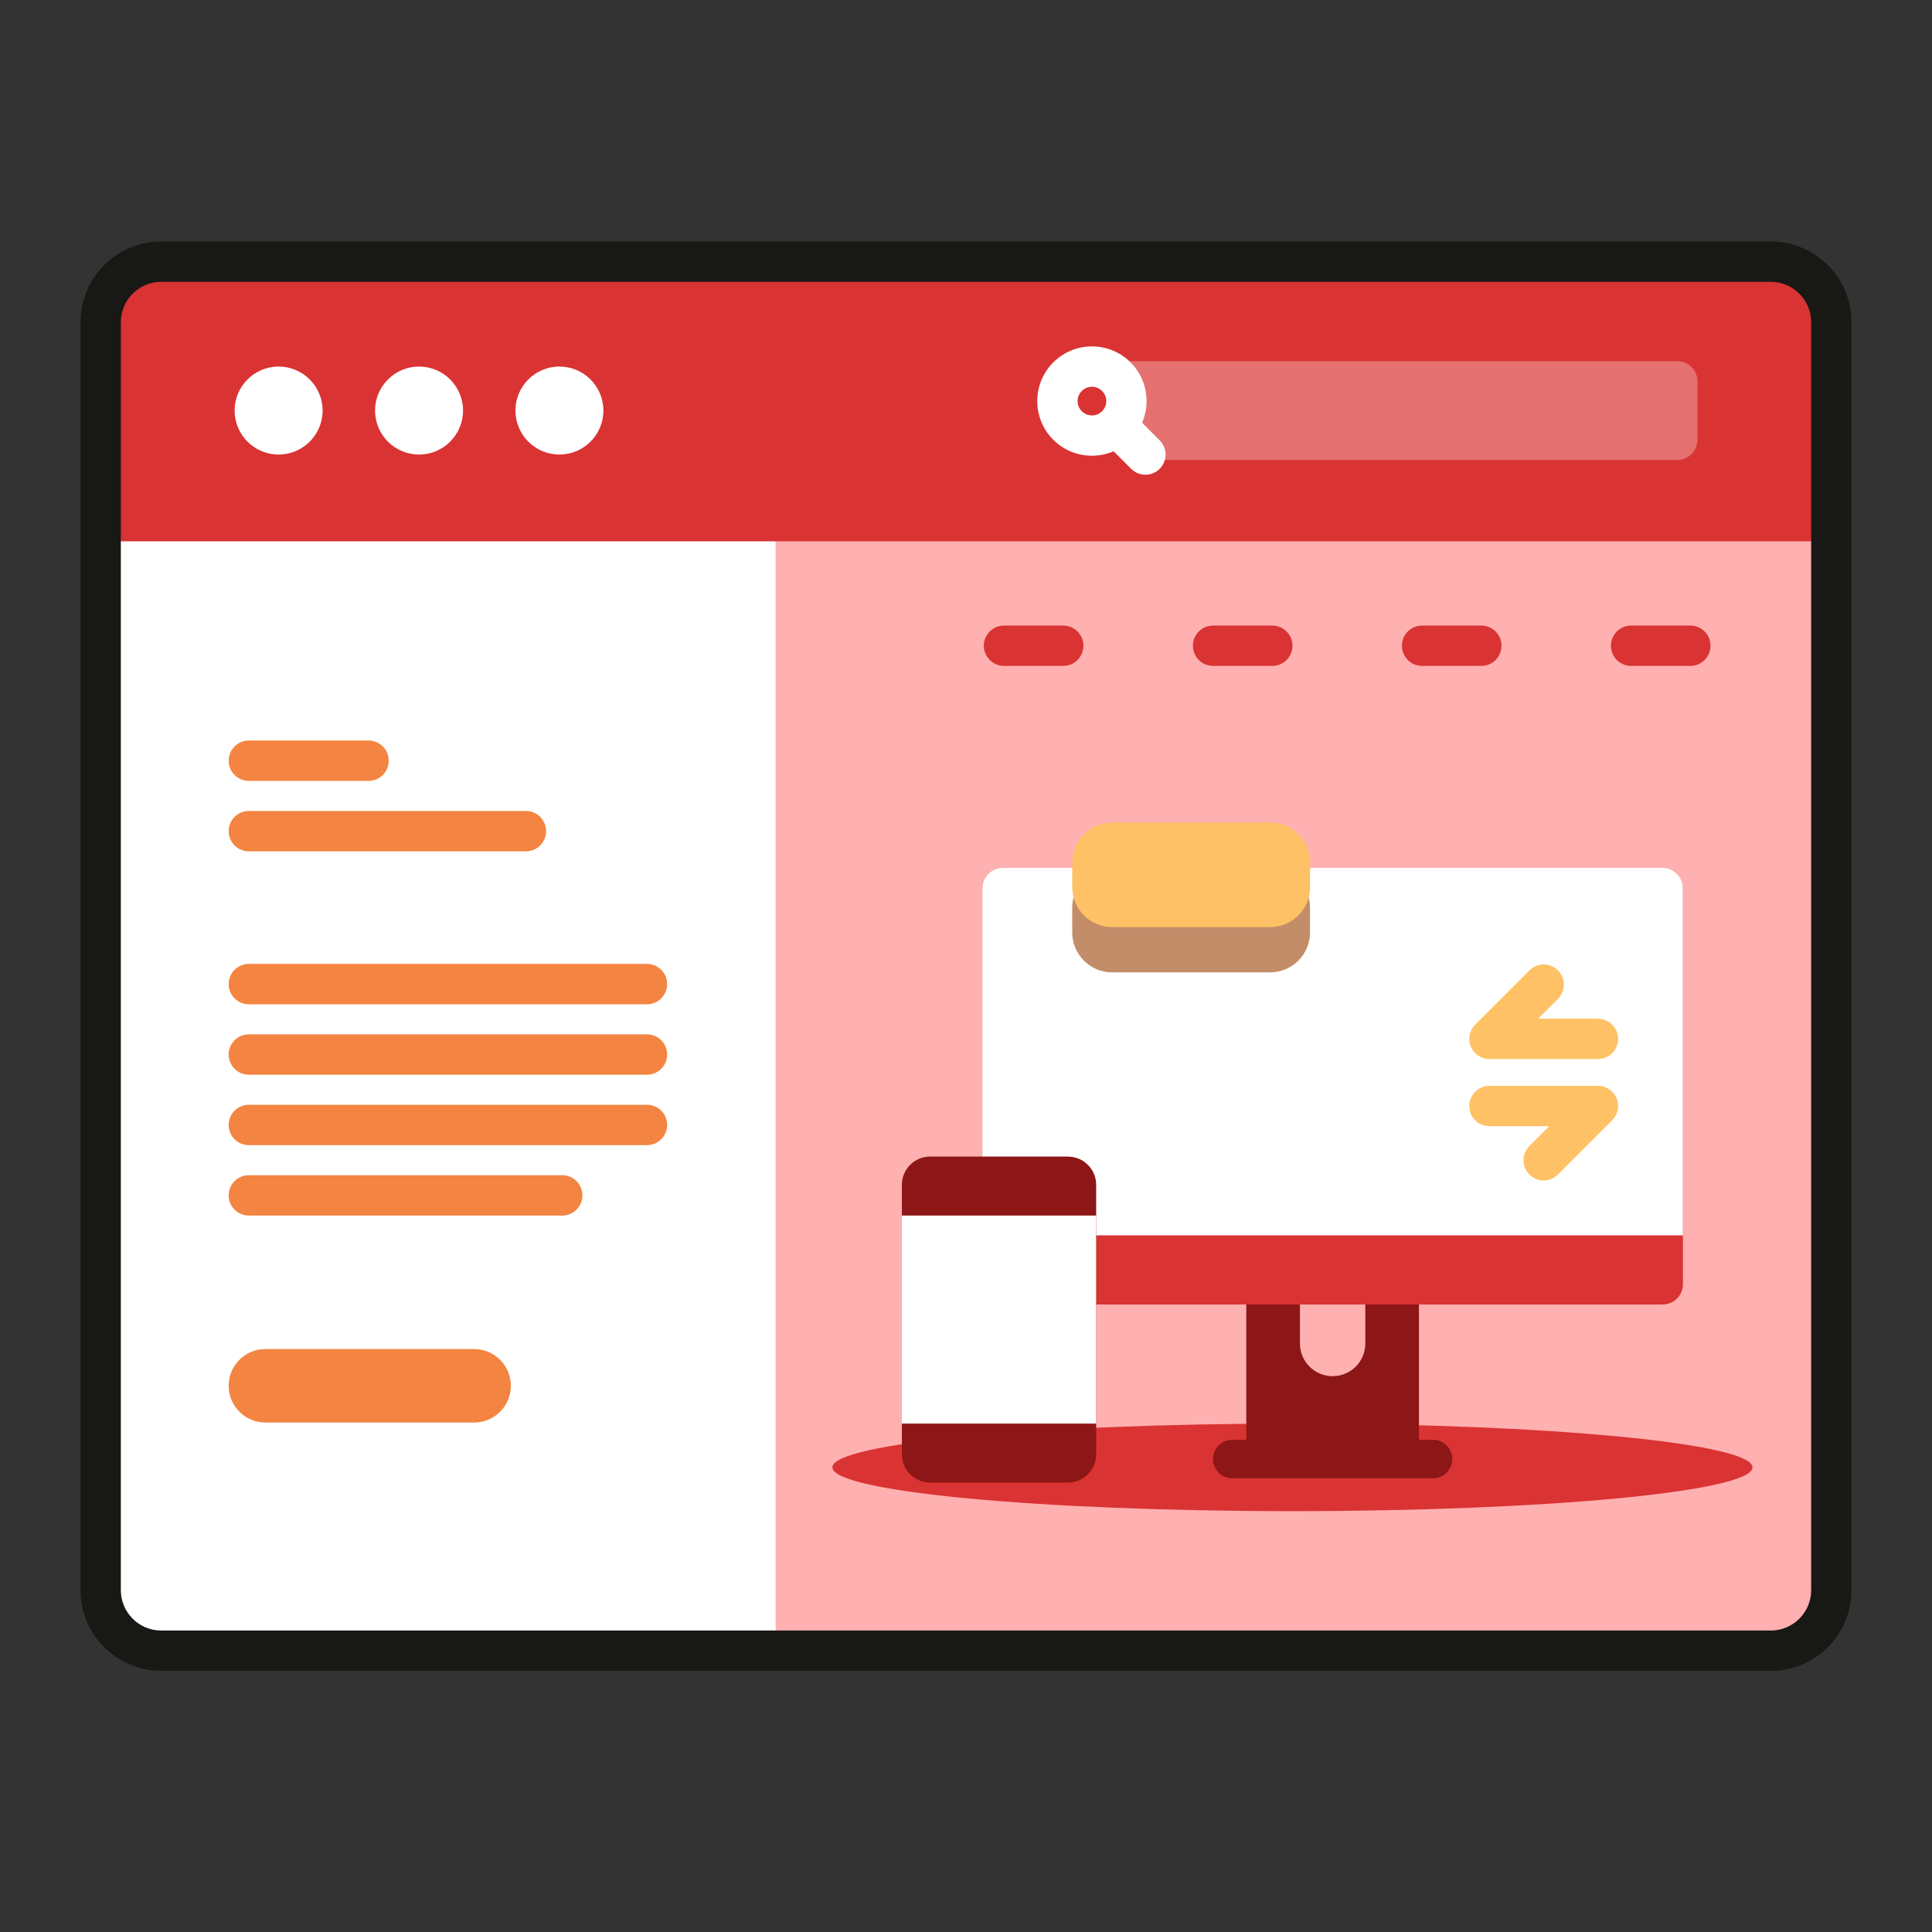 <svg width="48" height="48" viewBox="0 0 48 48" fill="none" xmlns="http://www.w3.org/2000/svg">
<rect x="0" y="0" width="48" height="48" fill="#333333" stroke="none"/>
<path d="M43.995 41.011H4.005C3.174 41.011 2.501 40.337 2.501 39.507V8.005C2.501 7.174 3.174 6.501 4.005 6.501H43.995C44.825 6.501 45.498 7.174 45.498 8.005V39.507C45.498 40.337 44.825 41.011 43.995 41.011Z" fill="white"/>
<path d="M43.995 6.501H19.27V41.011H43.995C44.825 41.011 45.499 40.337 45.499 39.507V8.005C45.499 7.174 44.826 6.501 43.995 6.501V6.501Z" fill="#FFB0B0"/>
<path d="M32.11 37.544C38.423 37.544 43.541 37.057 43.541 36.456C43.541 35.856 38.423 35.369 32.11 35.369C25.797 35.369 20.68 35.856 20.68 36.456C20.68 37.057 25.797 37.544 32.11 37.544Z" fill="#DA3333"/>
<path d="M45.498 13.449V8.005C45.498 7.174 44.825 6.501 43.995 6.501H4.005C3.174 6.501 2.501 7.174 2.501 8.005V13.449H45.498Z" fill="#DA3333"/>
<path d="M43.995 41.512H4.005C2.899 41.512 2 40.613 2 39.507V8.005C2 6.899 2.899 6 4.005 6H43.995C45.101 6 46 6.899 46 8.005V39.507C46 40.613 45.101 41.512 43.995 41.512V41.512ZM4.005 7.002C3.452 7.002 3.002 7.452 3.002 8.005V39.507C3.002 40.06 3.452 40.51 4.005 40.51H43.995C44.548 40.51 44.998 40.06 44.998 39.507V8.005C44.998 7.452 44.548 7.002 43.995 7.002H4.005Z" fill="#181815"/>
<path d="M6.922 11.293C7.525 11.293 8.015 10.804 8.015 10.2C8.015 9.597 7.525 9.107 6.922 9.107C6.318 9.107 5.829 9.597 5.829 10.2C5.829 10.804 6.318 11.293 6.922 11.293Z" fill="white"/>
<path d="M10.411 11.293C11.015 11.293 11.504 10.804 11.504 10.2C11.504 9.597 11.015 9.107 10.411 9.107C9.808 9.107 9.318 9.597 9.318 10.2C9.318 10.804 9.808 11.293 10.411 11.293Z" fill="white"/>
<path d="M13.898 11.293C14.502 11.293 14.991 10.804 14.991 10.2C14.991 9.597 14.502 9.107 13.898 9.107C13.295 9.107 12.806 9.597 12.806 10.2C12.806 10.804 13.295 11.293 13.898 11.293Z" fill="white"/>
<path opacity="0.3" d="M41.672 11.428H28.023V8.973H41.672C41.949 8.973 42.173 9.197 42.173 9.474V10.927C42.173 11.204 41.949 11.428 41.672 11.428V11.428Z" fill="white"/>
<path d="M28.09 9.004C27.56 8.474 26.698 8.474 26.168 9.004C25.638 9.534 25.638 10.396 26.168 10.926C26.573 11.331 27.171 11.425 27.667 11.212L28.103 11.648C28.298 11.843 28.616 11.843 28.811 11.648C29.007 11.452 29.007 11.134 28.811 10.939L28.376 10.503C28.589 10.007 28.494 9.409 28.09 9.004V9.004ZM26.877 9.713C27.016 9.574 27.242 9.574 27.381 9.713C27.52 9.852 27.52 10.078 27.381 10.217C27.242 10.356 27.016 10.356 26.877 10.217C26.738 10.078 26.738 9.852 26.877 9.713Z" fill="white"/>
<path d="M9.157 19.401H6.182C5.905 19.401 5.681 19.176 5.681 18.9C5.681 18.623 5.905 18.398 6.182 18.398H9.157C9.434 18.398 9.658 18.623 9.658 18.9C9.658 19.176 9.434 19.401 9.157 19.401Z" fill="#F48441"/>
<path d="M13.066 21.151H6.182C5.905 21.151 5.681 20.926 5.681 20.65C5.681 20.373 5.905 20.148 6.182 20.148H13.066C13.343 20.148 13.568 20.373 13.568 20.65C13.568 20.926 13.343 21.151 13.066 21.151Z" fill="#F48441"/>
<path d="M16.074 26.701H6.182C5.905 26.701 5.681 26.476 5.681 26.199C5.681 25.923 5.905 25.698 6.182 25.698H16.074C16.351 25.698 16.575 25.923 16.575 26.199C16.575 26.476 16.351 26.701 16.074 26.701Z" fill="#F48441"/>
<path d="M16.074 24.951H6.182C5.905 24.951 5.681 24.726 5.681 24.449C5.681 24.173 5.905 23.948 6.182 23.948H16.074C16.351 23.948 16.575 24.173 16.575 24.449C16.575 24.726 16.351 24.951 16.074 24.951Z" fill="#F48441"/>
<path d="M16.074 28.45H6.182C5.905 28.45 5.681 28.226 5.681 27.949C5.681 27.672 5.905 27.448 6.182 27.448H16.074C16.351 27.448 16.575 27.672 16.575 27.949C16.575 28.226 16.351 28.45 16.074 28.45Z" fill="#F48441"/>
<path d="M13.969 30.2H6.182C5.905 30.2 5.681 29.976 5.681 29.699C5.681 29.422 5.905 29.198 6.182 29.198H13.969C14.245 29.198 14.47 29.422 14.47 29.699C14.47 29.976 14.245 30.2 13.969 30.2Z" fill="#F48441"/>
<path d="M11.779 35.342H6.593C6.089 35.342 5.681 34.933 5.681 34.429C5.681 33.925 6.089 33.517 6.593 33.517H11.779C12.283 33.517 12.692 33.925 12.692 34.429C12.692 34.933 12.283 35.342 11.779 35.342Z" fill="#F48441"/>
<path d="M26.416 16.544H24.945C24.668 16.544 24.443 16.32 24.443 16.043C24.443 15.766 24.668 15.542 24.945 15.542H26.416C26.693 15.542 26.917 15.766 26.917 16.043C26.917 16.32 26.693 16.544 26.416 16.544Z" fill="#DA3333"/>
<path d="M31.61 16.544H30.138C29.861 16.544 29.637 16.32 29.637 16.043C29.637 15.766 29.861 15.542 30.138 15.542H31.61C31.886 15.542 32.111 15.766 32.111 16.043C32.111 16.32 31.886 16.544 31.61 16.544Z" fill="#DA3333"/>
<path d="M36.803 16.544H35.331C35.054 16.544 34.83 16.32 34.83 16.043C34.83 15.766 35.054 15.542 35.331 15.542H36.803C37.08 15.542 37.304 15.766 37.304 16.043C37.304 16.32 37.08 16.544 36.803 16.544Z" fill="#DA3333"/>
<path d="M41.996 16.544H40.525C40.248 16.544 40.023 16.32 40.023 16.043C40.023 15.766 40.248 15.542 40.525 15.542H41.996C42.273 15.542 42.498 15.766 42.498 16.043C42.498 16.32 42.273 16.544 41.996 16.544Z" fill="#DA3333"/>
<path d="M35.604 35.772H35.253V31.481H33.921V33.379C33.921 33.828 33.558 34.191 33.109 34.191C32.661 34.191 32.297 33.828 32.297 33.379V31.481H30.964V35.772H30.614C30.351 35.772 30.137 35.986 30.137 36.249C30.137 36.513 30.351 36.727 30.614 36.727H35.604C35.868 36.727 36.081 36.513 36.081 36.249C36.081 35.986 35.868 35.772 35.604 35.772V35.772Z" fill="#8D1616"/>
<path d="M41.311 32.409H24.907C24.631 32.409 24.406 32.185 24.406 31.908V22.063C24.406 21.786 24.631 21.561 24.907 21.561H41.311C41.588 21.561 41.812 21.786 41.812 22.063V31.908C41.812 32.185 41.588 32.409 41.311 32.409Z" fill="#DA3333"/>
<path d="M41.812 30.692V22.063C41.812 21.786 41.588 21.561 41.311 21.561H24.907C24.631 21.561 24.406 21.786 24.406 22.063V30.692H41.812Z" fill="white"/>
<path d="M31.555 24.158H27.631C27.083 24.158 26.639 23.714 26.639 23.166V22.554C26.639 22.006 27.083 21.561 27.631 21.561H31.555C32.103 21.561 32.547 22.006 32.547 22.554V23.166C32.547 23.714 32.103 24.158 31.555 24.158Z" fill="#C28D68"/>
<path d="M26.532 36.834H23.109C22.721 36.834 22.407 36.52 22.407 36.132V29.437C22.407 29.049 22.721 28.735 23.109 28.735H26.532C26.92 28.735 27.234 29.049 27.234 29.437V36.132C27.234 36.52 26.92 36.834 26.532 36.834Z" fill="#8D1616"/>
<path d="M22.407 30.2H27.234V35.369H22.407V30.2Z" fill="white"/>
<path d="M31.555 23.034H27.632C27.084 23.034 26.64 22.589 26.64 22.041V21.429C26.64 20.881 27.084 20.437 27.632 20.437H31.555C32.104 20.437 32.548 20.881 32.548 21.429V22.041C32.548 22.589 32.104 23.034 31.555 23.034Z" fill="#FFC165"/>
<path d="M39.7 26.312H37.004C36.801 26.312 36.619 26.19 36.541 26.003C36.464 25.816 36.506 25.6 36.65 25.457L37.998 24.109C38.193 23.913 38.511 23.913 38.706 24.109C38.902 24.304 38.902 24.622 38.706 24.817L38.214 25.31H39.7C39.977 25.31 40.201 25.534 40.201 25.811C40.201 26.088 39.977 26.312 39.7 26.312V26.312Z" fill="#FFC165"/>
<path d="M38.352 29.328C38.224 29.328 38.096 29.279 37.998 29.181C37.802 28.985 37.802 28.668 37.998 28.472L38.49 27.98H37.004C36.727 27.98 36.503 27.756 36.503 27.479C36.503 27.202 36.727 26.977 37.004 26.977H39.7C39.903 26.977 40.086 27.1 40.163 27.287C40.241 27.474 40.198 27.69 40.054 27.833L38.706 29.181C38.609 29.279 38.48 29.328 38.352 29.328V29.328Z" fill="#FFC165"/>
</svg>
